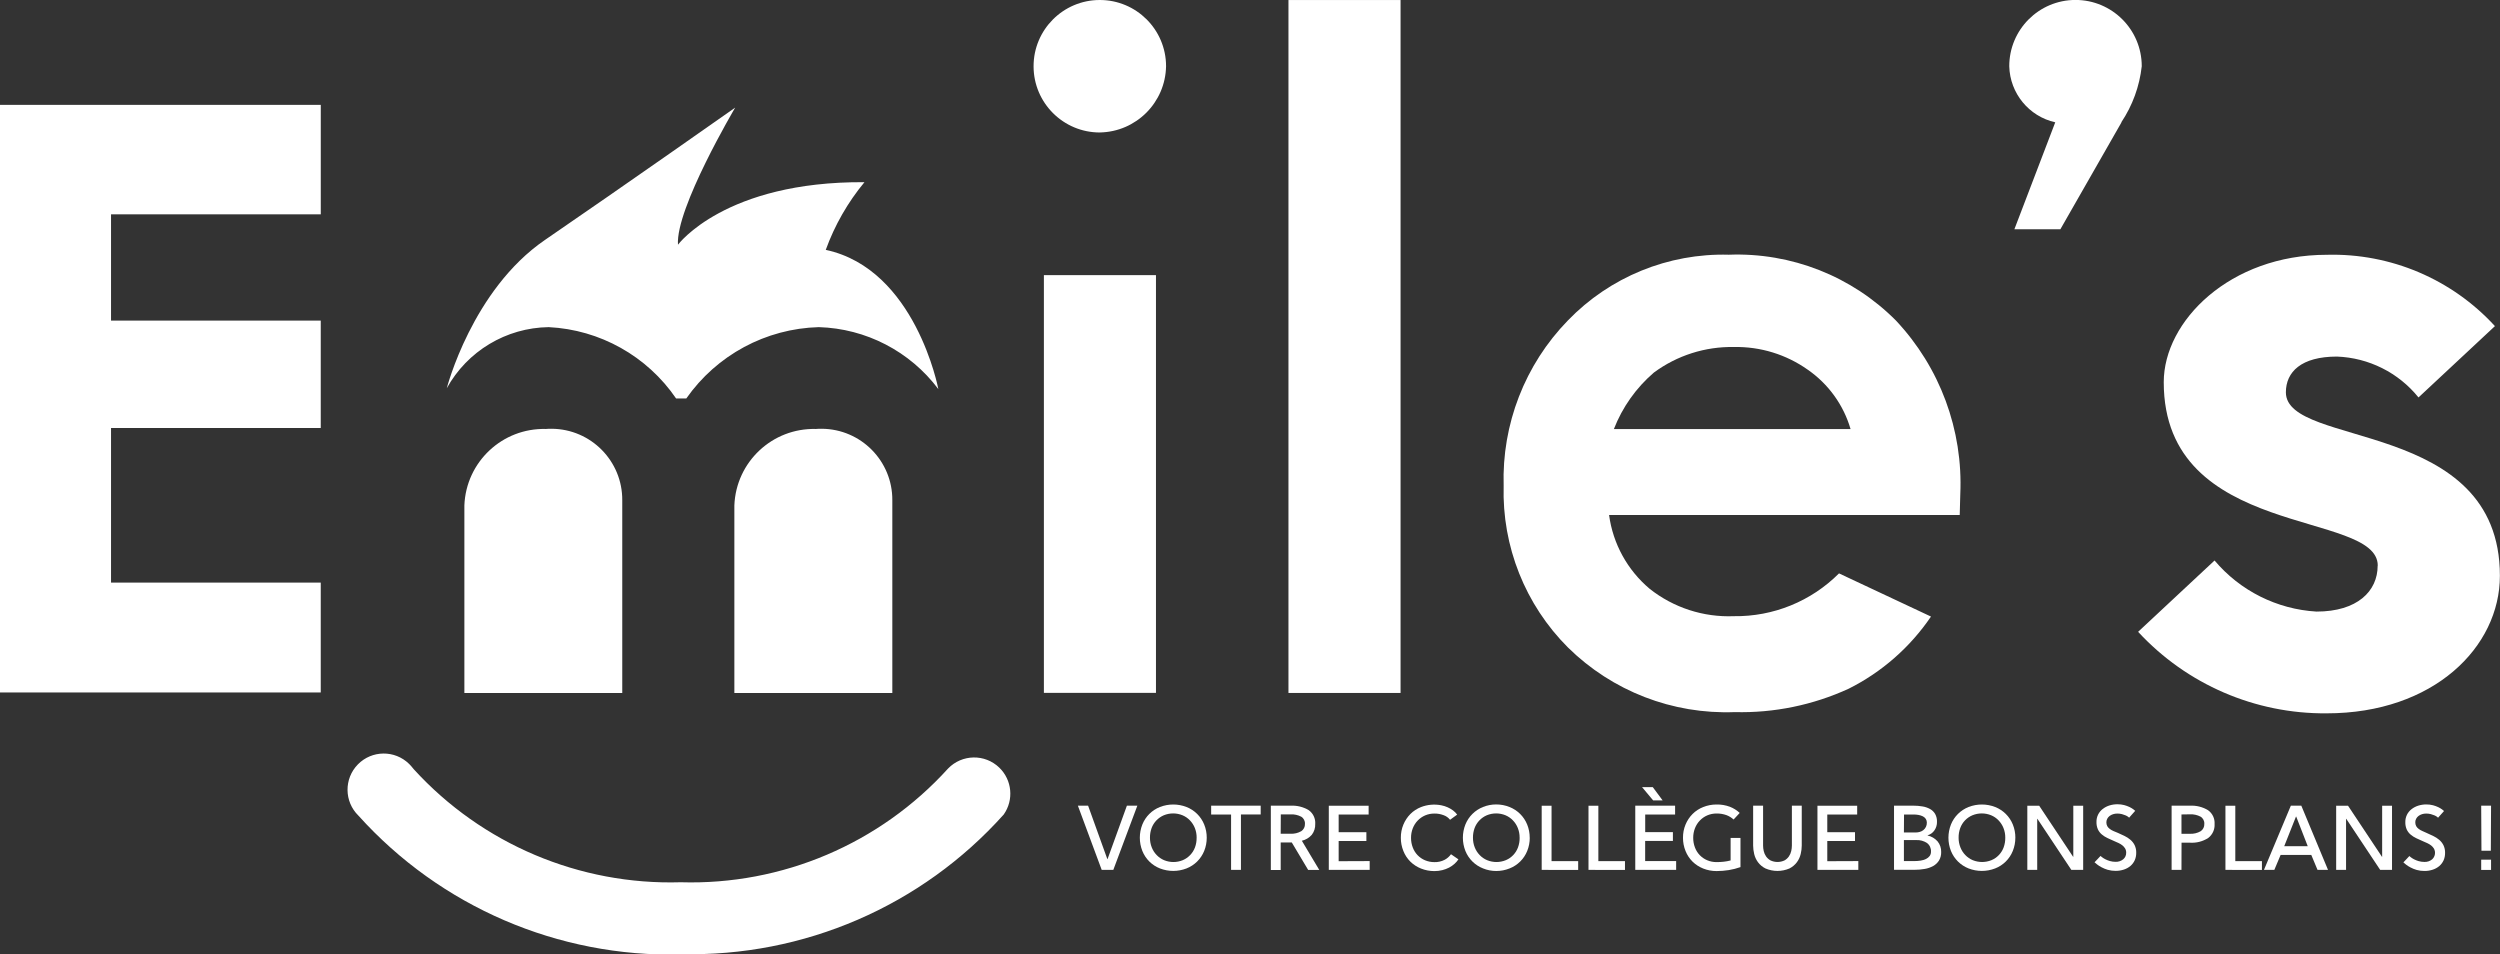 <svg viewBox="0 0 97.857 37.36" xmlns="http://www.w3.org/2000/svg" xmlns:xlink="http://www.w3.org/1999/xlink"><rect x="0" y="0" width="97.857" height="37.36" fill="#333333" stroke="none"/><clipPath id="a"><path d="m0 0h97.857v37.36h-97.857z"/></clipPath><g clip-path="url(#a)" fill="#fff"><path d="m32.323 9.779c.349-.963.861-1.859 1.515-2.648-5.465-.035-7.3 2.448-7.3 2.448-.1-1.417 2.24-5.367 2.24-5.367s-4.418 3.107-7.445 5.179c-2.855 1.954-3.845 5.807-3.845 5.807.803-1.456 2.326-2.37 3.989-2.393 2.007.1 3.853 1.133 4.987 2.792h.4c1.189-1.699 3.112-2.735 5.185-2.792 1.848.054 3.57.947 4.68 2.425 0 0-.884-4.694-4.405-5.449"/><path d="m26.646 37.36c-4.798.116-9.407-1.869-12.618-5.436-.559-.548-.567-1.445-.019-2.004s1.445-.567 2.004-.019c.027.026.052.053.077.081.039.042.076.086.11.132 2.671 2.925 6.486 4.539 10.446 4.42 3.972.119 7.796-1.508 10.465-4.452.544-.563 1.441-.579 2.004-.035.502.485.576 1.264.174 1.835-3.21 3.585-7.831 5.582-12.642 5.464"/><path d="m21.368 16.791c-1.703-.045-3.126 1.289-3.191 2.992v7.344h6.18v-7.544c.011-1.535-1.225-2.789-2.76-2.8 0 0 0 0-.001 0-.077 0-.155 0-.231.008"/><path d="m31.937 16.791c-1.704-.045-3.127 1.289-3.192 2.992v7.344h6.183v-7.544c.011-1.535-1.225-2.789-2.76-2.8 0 0 0 0-.001 0-.077 0-.155 0-.231.008"/><path d="m43.054 5.186c-1.432.002-2.595-1.157-2.597-2.589s1.157-2.595 2.589-2.597 2.595 1.157 2.597 2.589v.003c-.025 1.422-1.171 2.568-2.593 2.593m-2.19 5.584h4.388v16.353h-4.387v-16.353z"/><path d="m50.434.001h4.388v27.123h-4.388z"/><path d="m83.042 4.788-2.394 4.187h-1.8l1.6-4.187c-1.031-.233-1.773-1.137-1.8-2.194-.001-1.432 1.158-2.594 2.59-2.596 1.432-.001 2.594 1.158 2.596 2.59v.005c-.087.785-.361 1.537-.8 2.194"/><path d="m93.072 22.139c0-2.194-8.377-1-8.377-7.18 0-2.393 2.593-4.986 6.382-4.986 2.495-.067 4.896.952 6.582 2.792l-2.992 2.792c-.782-.97-1.946-1.553-3.191-1.6-1.4 0-2 .6-2 1.4 0 2.194 8.377 1 8.377 7.18 0 2.792-2.593 5.385-6.781 5.385-2.8.024-5.48-1.134-7.38-3.191l2.992-2.792c.999 1.186 2.442 1.909 3.99 2 1.6 0 2.394-.8 2.394-1.794"/><path d="m76.709 20.159h-13.725c.152 1.127.718 2.156 1.588 2.888.935.74 2.104 1.12 3.295 1.072 1.542.022 3.028-.583 4.117-1.675l3.6 1.69c-.815 1.201-1.924 2.174-3.221 2.824-1.397.641-2.923.955-4.46.916-2.431.094-4.793-.82-6.526-2.527-1.676-1.673-2.587-3.963-2.52-6.33-.074-2.408.832-4.744 2.512-6.471 1.645-1.705 3.931-2.64 6.3-2.576 2.445-.093 4.817.841 6.542 2.576 1.724 1.833 2.633 4.286 2.52 6.8zm-4.273-3.365c-.275-.941-.865-1.76-1.67-2.319-.844-.599-1.858-.912-2.893-.892-1.127-.021-2.229.331-3.135 1-.696.597-1.233 1.357-1.566 2.211z"/><path d="m0 4.104h12.556v4.285h-8.21v4.159h8.209v4.205h-8.209v6.051h8.209v4.3h-12.555z"/><path d="m42.191 31.536h.4l.754 2.093h.007l.758-2.093h.409l-.94 2.512h-.456z"/><path d="m47.235 32.791c0 .178-.033.354-.1.519-.127.313-.377.56-.691.683-.335.13-.705.13-1.04 0-.314-.123-.563-.37-.689-.683-.132-.333-.132-.705 0-1.038.126-.313.375-.56.689-.684.335-.13.705-.13 1.04 0 .314.124.564.371.691.684.067.165.101.341.1.519m-.395 0c.001-.13-.022-.258-.07-.379-.044-.112-.11-.213-.193-.3-.082-.086-.181-.154-.291-.2-.234-.096-.497-.096-.731 0-.109.047-.207.115-.289.2-.083.086-.147.188-.189.3-.044.121-.066.25-.064.379-.001.13.022.258.07.379.044.112.109.214.193.3.082.086.181.154.29.2.234.096.497.096.731 0 .109-.047.207-.115.289-.2.083-.086.147-.188.189-.3.044-.121.066-.25.064-.379"/><path d="m47.408 31.536h1.939v.345h-.773v2.169h-.386v-2.168h-.78z"/><path d="m50.564 32.976h-.434v1.077h-.386v-2.516h.771c.248-.014.495.046.709.173.175.123.273.329.258.542.006.153-.041.303-.134.424-.102.117-.239.199-.39.233l.682 1.142h-.435zm-.434-.341h.385c.147.008.293-.027.42-.1.095-.063.15-.171.144-.285.008-.114-.049-.224-.147-.283-.128-.067-.272-.098-.417-.09h-.381z"/><path d="m53.613 33.705v.345h-1.6v-2.512h1.559v.345h-1.173v.692h1.085v.345h-1.085v.79z"/><path d="m56.759 32.089c-.065-.083-.152-.145-.251-.18-.115-.044-.236-.066-.359-.064-.125-.001-.25.023-.365.072-.109.047-.207.115-.289.2-.084.086-.149.188-.193.3-.048.121-.071.249-.07.379-.001.129.022.257.068.378.084.226.258.407.481.5.116.048.24.073.366.072.139.004.277-.027.4-.091.099-.052.184-.127.249-.218l.291.2c-.043.065-.095.124-.153.176-.064.057-.134.106-.21.146-.084.043-.172.077-.264.1-.103.026-.208.039-.314.038-.179 0-.357-.033-.524-.1-.156-.062-.298-.154-.417-.271-.118-.118-.21-.258-.272-.413-.067-.165-.101-.341-.1-.519-.002-.178.032-.355.1-.519.064-.154.157-.295.274-.413.118-.118.26-.21.415-.271.253-.098.528-.122.794-.07.086.017.17.043.25.079.075.033.146.075.212.124.061.046.115.1.16.162z"/><path d="m59.879 32.791c.001.178-.033.354-.1.519-.126.313-.376.561-.691.683-.166.067-.342.101-.521.1-.177 0-.351-.033-.515-.1-.315-.123-.565-.37-.692-.683-.132-.333-.132-.705 0-1.038.127-.313.376-.56.69-.684.164-.067.338-.1.515-.1.178 0 .355.033.521.1.314.124.564.371.691.684.067.165.101.341.1.519m-.395 0c.001-.13-.022-.258-.07-.379-.044-.112-.109-.214-.193-.3-.082-.086-.181-.154-.29-.2-.234-.096-.497-.096-.731 0-.109.047-.207.115-.289.2-.083.086-.147.188-.189.3-.044.121-.066.25-.064.379-.001.13.022.258.07.379.044.112.11.214.193.3.082.086.181.154.291.2.234.096.497.096.731 0 .222-.093.395-.274.478-.5.044-.121.066-.25.064-.379"/><path d="m60.346 34.05v-2.512h.386v2.169h1.042v.345z"/><path d="m62.178 34.05v-2.512h.386v2.169h1.042v.345z"/><path d="m65.609 33.704v.345h-1.6v-2.512h1.559v.345h-1.17v.689h1.084v.345h-1.086v.79zm-.9-2.374-.435-.52h.42l.386.52z"/><path d="m67.858 32.078c-.081-.074-.175-.132-.278-.171-.124-.044-.255-.066-.386-.064-.125-.001-.25.023-.365.072-.109.047-.207.115-.289.2-.084.086-.149.188-.193.3-.048.121-.071.249-.07.379-.001.129.022.258.068.379.084.226.258.407.481.5.116.049.24.073.366.072.093 0 .186-.005.278-.015.091-.01.182-.026.271-.05v-.88h.386v1.141c-.149.052-.303.092-.459.117-.158.025-.317.038-.477.038-.18 0-.358-.033-.525-.1-.155-.062-.297-.154-.416-.271-.118-.118-.211-.258-.273-.413-.067-.165-.101-.341-.1-.519-.002-.178.032-.355.1-.519.064-.154.157-.295.275-.413s.26-.21.415-.271c.165-.066.342-.1.52-.1.179-.004.356.026.524.088.143.055.274.137.386.242z"/><path d="m69.012 31.536v1.562c0 .072.009.144.025.214.017.074.047.145.09.208.045.065.105.119.174.158.174.083.377.083.551 0 .069-.039.127-.093.172-.158.043-.063.073-.134.09-.208.016-.07.024-.142.025-.214v-1.562h.386v1.562c0 .111-.015.222-.041.33-.027.116-.078.226-.149.322-.077.103-.177.186-.291.244-.3.129-.639.129-.939 0-.115-.057-.216-.141-.293-.244-.071-.096-.122-.206-.149-.322-.026-.108-.04-.219-.041-.33v-1.562z"/><path d="m72.74 33.705v.345h-1.6v-2.512h1.555v.345h-1.17v.692h1.085v.345h-1.085v.79z"/><path d="m74.138 31.536h.755c.12 0 .24.009.359.03.103.016.202.05.294.1.083.045.152.112.2.193.052.095.077.202.073.31.003.119-.032.236-.1.334-.063.094-.158.162-.267.193v.008c.152.034.288.114.391.231.095.117.145.264.14.415.004.116-.025.232-.084.332-.057.09-.135.164-.228.216-.104.057-.217.096-.334.115-.132.023-.266.035-.4.034h-.8v-2.511zm.386 1.049h.474c.05 0 .099-.008.147-.022.05-.013.096-.036.137-.068.091-.07.143-.179.14-.294.001-.052-.013-.103-.041-.147-.029-.043-.069-.077-.115-.1-.054-.026-.111-.045-.17-.055-.066-.012-.133-.018-.2-.017h-.367zm0 1.12h.409c.083 0 .166-.006.248-.019.072-.011.143-.032.209-.064.056-.027.104-.066.142-.115.036-.05.054-.11.052-.171.008-.132-.05-.259-.156-.338-.126-.083-.275-.124-.426-.115h-.478z"/><path d="m78.886 32.791c.001.178-.033.354-.1.519-.126.313-.376.561-.691.683-.335.13-.705.13-1.04 0-.314-.124-.563-.371-.689-.683-.132-.333-.132-.705 0-1.038.127-.313.376-.56.69-.684.335-.13.705-.13 1.04 0 .314.124.564.371.691.684.067.165.101.341.1.519m-.395 0c.001-.13-.022-.258-.07-.379-.044-.112-.11-.213-.193-.3-.082-.086-.181-.154-.291-.2-.234-.096-.497-.096-.731 0-.222.093-.395.274-.478.5-.044.121-.066.25-.064.379-.001.13.023.258.071.379.044.112.109.214.193.3.082.086.181.154.291.2.234.095.496.095.73 0 .222-.093.395-.274.478-.5.044-.121.066-.25.064-.379"/><path d="m79.355 34.05v-2.512h.464l1.329 2h.007v-2h.386v2.512h-.463l-1.329-2h-.007v2z"/><path d="m83.344 32.01c-.007-.007-.023-.021-.046-.04-.031-.022-.065-.041-.1-.055-.045-.019-.092-.035-.14-.048-.059-.015-.12-.022-.181-.022-.056 0-.112.008-.165.025-.049.015-.096.039-.137.07-.038.029-.069.066-.091.108-.023.042-.035.09-.035.138-.001.053.011.106.036.153.025.043.059.08.1.109.044.033.092.06.143.082l.171.071c.086.038.172.078.258.119.083.04.16.089.23.148.069.058.126.13.167.21.046.096.068.201.064.307.001.099-.019.198-.059.289-.039.085-.096.161-.167.222-.076.063-.164.112-.258.142-.104.034-.213.051-.322.05-.104.001-.208-.013-.309-.041-.085-.025-.166-.058-.244-.1-.061-.031-.119-.068-.173-.111-.035-.026-.068-.054-.1-.084l.119-.124.115-.124c.02.019.042.036.064.052.039.029.081.055.124.077.057.029.117.053.178.07.073.021.148.032.224.031.109.004.215-.031.3-.1.076-.064.118-.159.115-.258.001-.059-.013-.116-.043-.167-.029-.047-.066-.088-.109-.122-.046-.035-.096-.066-.149-.09l-.165-.073c-.093-.041-.182-.081-.266-.12-.08-.037-.155-.085-.223-.142-.065-.055-.117-.123-.153-.2-.039-.091-.058-.19-.055-.289-.002-.1.02-.199.064-.289.043-.085.103-.159.178-.217.078-.061.167-.108.262-.138.104-.033.213-.049.322-.048.087 0 .174.01.258.032.071.019.14.044.207.075.051.024.1.053.146.086.028.02.054.041.079.064l-.115.129-.115.129"/><path d="m85.389 34.049h-.386v-2.512h.715c.248-.014.495.047.709.175.175.124.273.33.258.544.013.211-.08.415-.248.544-.213.137-.465.202-.718.185h-.327zm0-2.169v.757h.33c.147.008.293-.027.42-.1.096-.064.151-.174.144-.289.008-.115-.05-.224-.149-.283-.129-.067-.273-.098-.418-.09z"/><path d="m87.11 34.05v-2.512h.386v2.169h1.042v.345z"/><path d="m89.024 34.049h-.406l1.052-2.512h.41l1.045 2.512h-.411l-.244-.585h-1.2zm.847-2.086-.46 1.159h.92l-.451-1.159z"/><path d="m91.444 34.05v-2.512h.464l1.329 2h.007v-2h.386v2.512h-.463l-1.329-2h-.007v2z"/><path d="m95.435 32.01c-.007-.007-.023-.021-.046-.04-.031-.022-.065-.041-.1-.055-.045-.019-.092-.035-.14-.048-.059-.015-.121-.022-.182-.022-.056 0-.112.008-.165.025-.049.015-.095.039-.136.07-.038.029-.069.066-.091.108-.023.042-.035.09-.034.138-.002.053.011.106.036.153.025.043.059.08.1.109.045.033.093.06.144.082l.167.075c.086.038.172.078.258.119.083.04.16.089.23.148.069.058.126.13.167.21.046.096.068.201.064.307.001.099-.019.198-.059.289-.039.085-.096.161-.167.222-.076.063-.164.112-.258.142-.104.034-.213.051-.322.05-.104.001-.208-.013-.309-.041-.085-.025-.166-.058-.244-.1-.061-.031-.119-.069-.173-.111-.045-.037-.077-.065-.1-.084l.118-.124.115-.124c.02.019.041.036.064.052.039.029.081.055.124.077.057.029.117.053.178.07.073.021.149.032.225.031.109.005.216-.031.3-.1.119-.107.149-.282.072-.422-.029-.047-.066-.088-.109-.122-.046-.035-.096-.066-.149-.09l-.166-.073c-.093-.041-.182-.081-.265-.12-.08-.037-.155-.085-.223-.142-.065-.055-.117-.123-.153-.2-.039-.091-.058-.19-.055-.289-.002-.1.02-.199.064-.289.042-.085.103-.159.178-.217.078-.061.167-.108.262-.138.104-.033.213-.049.322-.048.087 0 .174.01.258.032.071.019.14.044.206.075.051.024.1.053.146.086.028.02.054.041.079.064l-.115.129-.115.129"/><path d="m97.121 31.536h.386l-.009 1.763h-.367zm0 2.115h.386v.4h-.386z"/></g></svg>